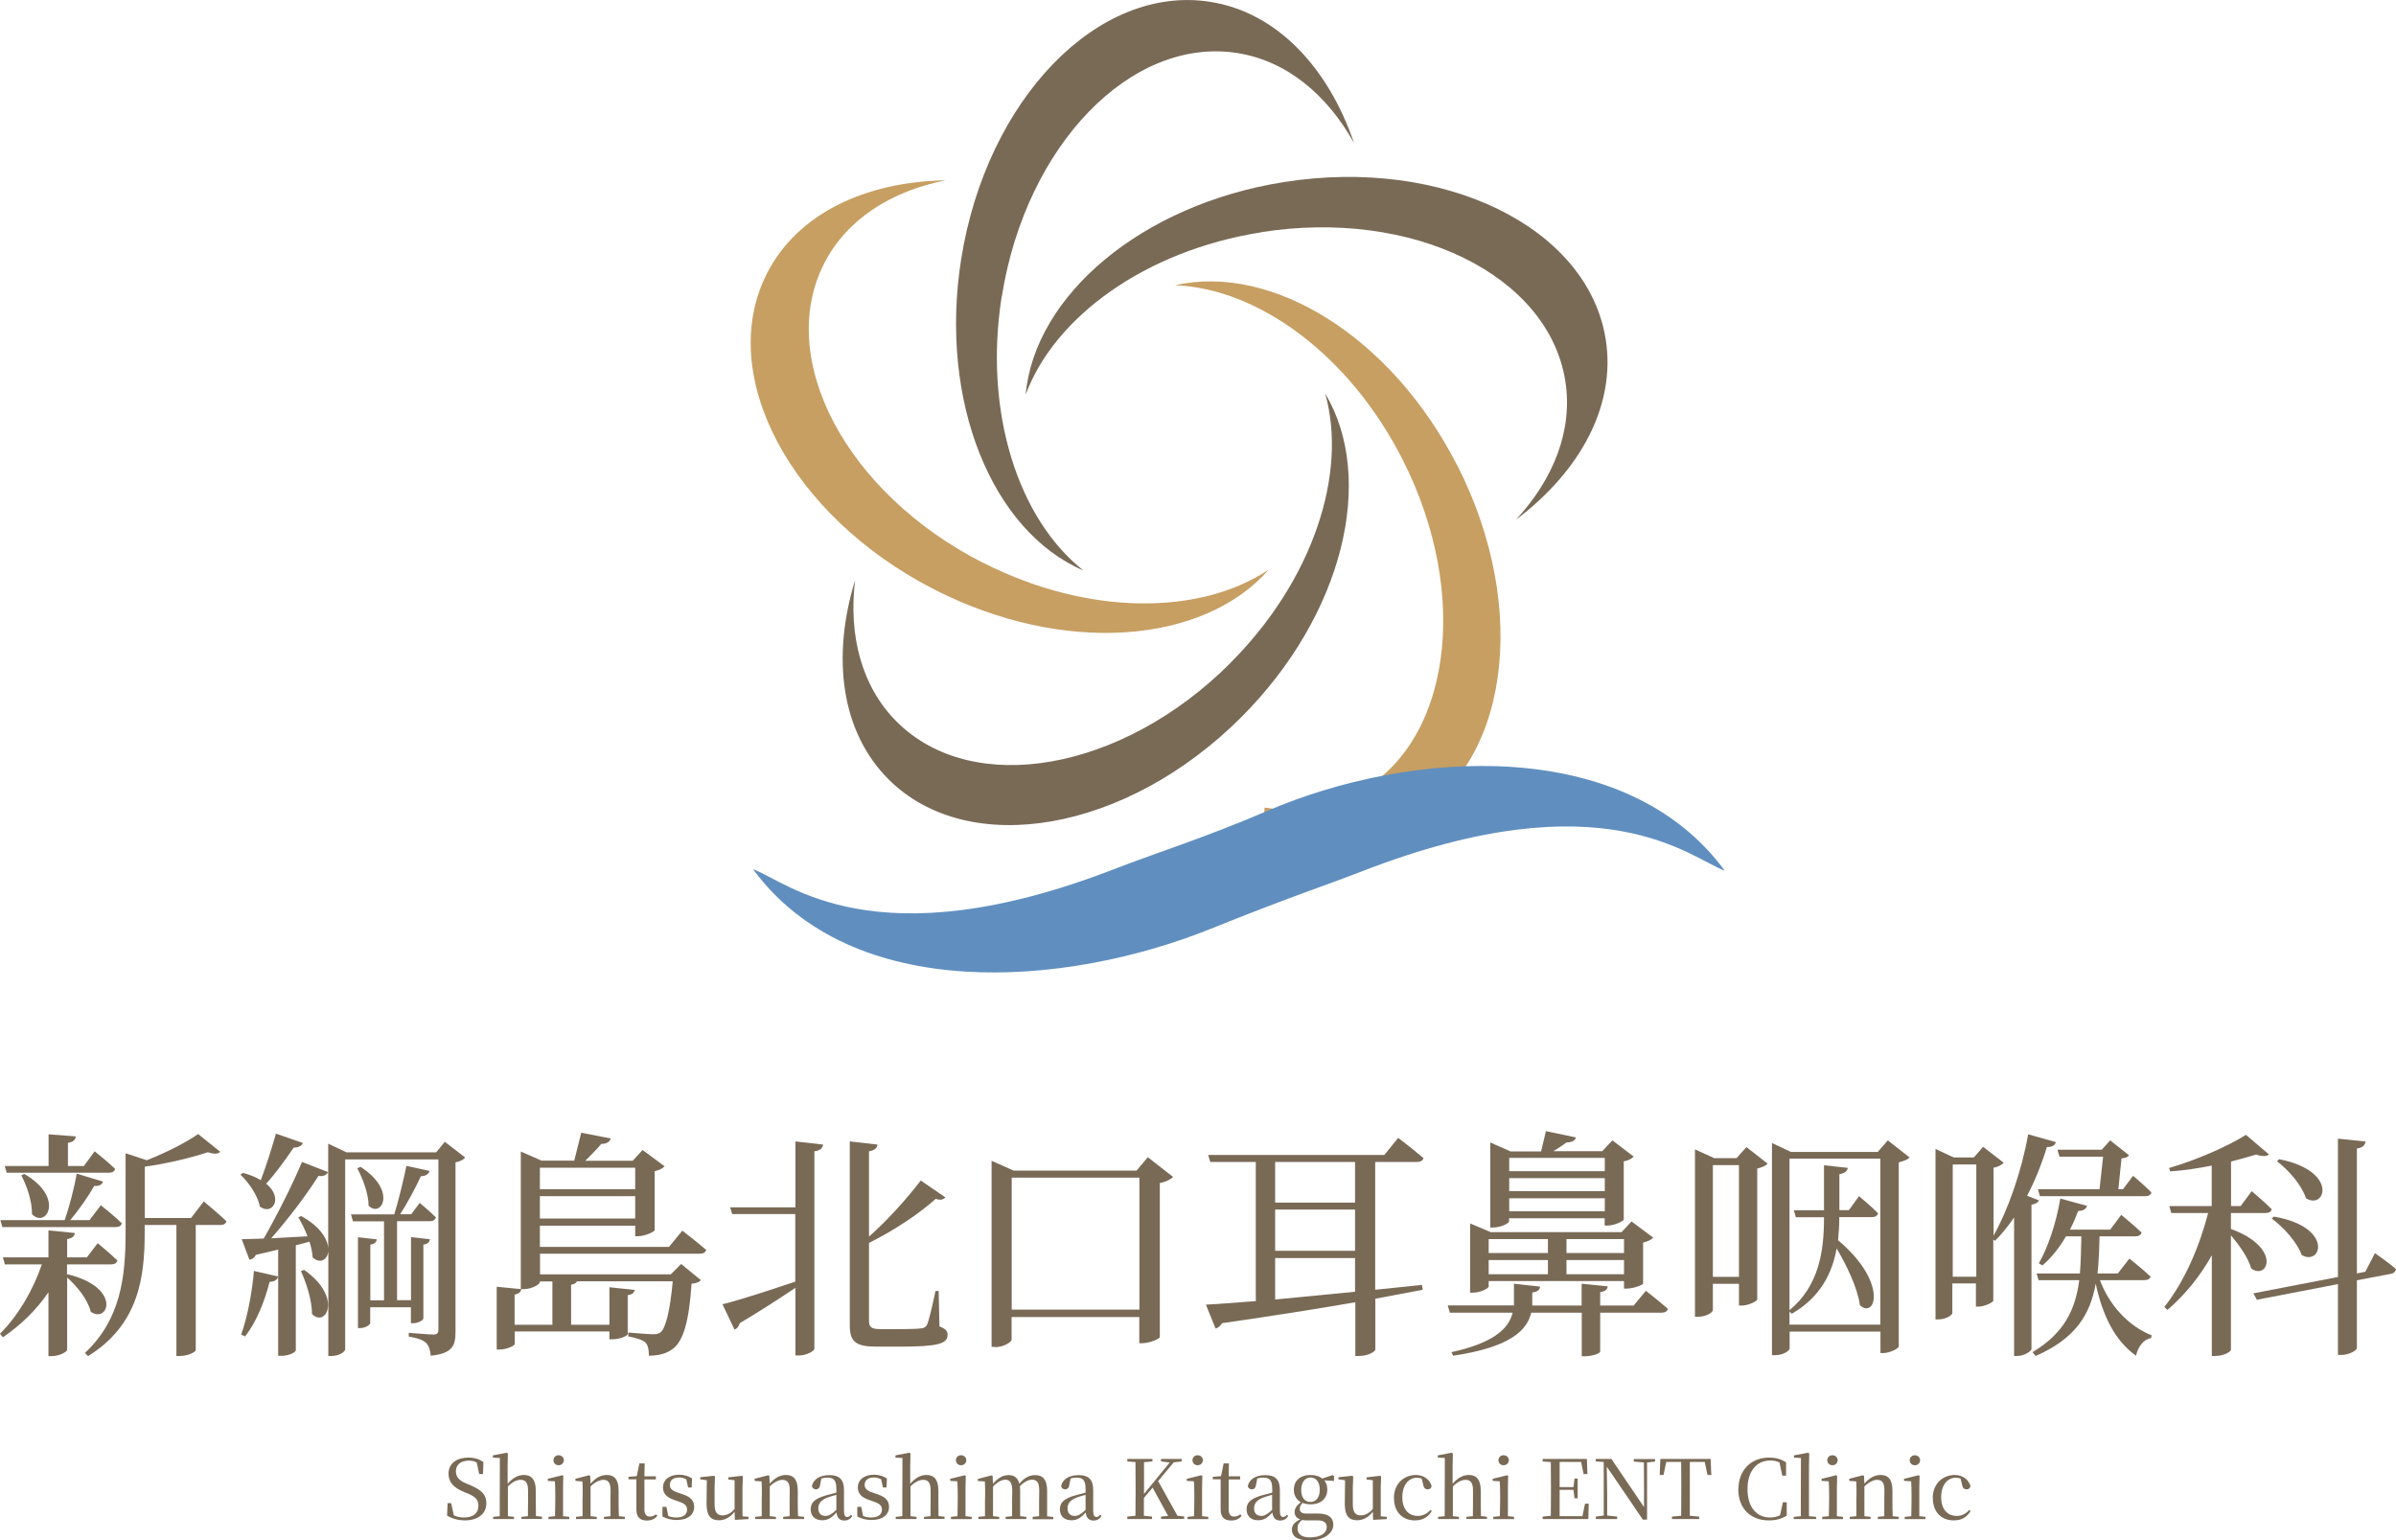 <?xml version="1.0" encoding="UTF-8"?><svg id="_レイヤー_2" xmlns="http://www.w3.org/2000/svg" viewBox="0 0 182 117.02"><defs><style>.cls-1{fill:#608fbf;}.cls-2{fill:#796a56;}.cls-3{fill:#c79f62;}</style></defs><g id="_レイヤー_1-2"><path class="cls-2" d="M5.69,93.67c-.04.22-.18.4-.59.46v1.39h1.5l.82-1.08s.93.77,1.5,1.32c-.06.2-.22.29-.48.29h-3.35v.79l.04-.04c4.15,1.01,3.11,3.79,1.76,2.85-.2-.9-1.04-1.94-1.79-2.6v5.49c0,.16-.62.48-1.15.48h-.27v-4.85c-.9,1.32-2.07,2.47-3.46,3.42l-.22-.27c1.43-1.43,2.52-3.35,3.18-5.27H.37l-.15-.53h3.46v-2.05l2.01.2ZM7.83,89.76c-.07.2-.27.37-.68.33-.42.77-1.12,1.77-1.81,2.6h1.46l.86-1.13s1.01.79,1.59,1.37c-.04.2-.22.29-.48.29H.18l-.15-.53h4.88c.37-1.04.73-2.47.92-3.53l1.99.6ZM5.76,86.33c-.04.26-.18.42-.6.49v1.76h1.21l.82-1.12s.99.79,1.56,1.34c-.06.2-.22.29-.48.29H.51l-.15-.51h3.33v-2.41l2.07.16ZM2.43,92.24c.02-.97-.4-2.18-.81-2.95l.22-.11c3.11,1.79,1.68,4.17.59,3.06ZM16.74,87.49c-.16.18-.48.2-.95.04-1.19.4-3.07.86-4.79,1.1v3.9h3.51l.97-1.26s1.08.9,1.72,1.5c-.04.2-.22.29-.48.29h-1.85v9.51c0,.09-.48.44-1.23.44h-.24v-9.95h-2.41v.59c0,3.31-.42,6.97-4.3,9.37l-.24-.24c2.69-2.51,3.09-5.71,3.09-9.15v-6.02l1.61.53c1.46-.57,3.06-1.39,3.9-1.99l1.68,1.35Z"/><path class="cls-2" d="M19.81,89.65c.38-.99.81-2.34,1.15-3.53l2.05.71c-.09.2-.31.35-.7.35-.64.93-1.39,1.98-2.09,2.74,1.34,1.1.46,2.45-.48,1.74-.15-.82-.84-1.83-1.48-2.43l.2-.13c.55.15.99.33,1.34.55ZM21.12,96.98c-.05.24-.26.38-.64.4-.4,1.56-1.04,3.11-1.87,4.15l-.29-.15c.46-1.28.82-3.11.97-4.83l1.83.42ZM24.93,94.84v-7.96l1.39.66h6.81l.66-.8,1.54,1.19c-.09.15-.38.31-.73.37v12.86c0,1.04-.2,1.66-1.88,1.83-.04-.42-.13-.75-.35-.97-.24-.22-.62-.37-1.32-.48v-.29s1.54.13,1.87.13c.29,0,.38-.11.38-.37v-12.93h-7.08v14.42c0,.18-.44.51-1.04.51h-.24v-7.98c-.05.68-.64,1.01-1.19.49-.02-.37-.11-.79-.24-1.19l-1.04.27v7.98c0,.11-.44.42-1.12.42h-.22v-8.07l-1.7.4c-.11.24-.29.33-.48.37l-.59-1.56,1.67-.05c1.02-1.77,2.2-4.13,2.91-5.82l1.98.77c-.11.22-.35.35-.73.29-.84,1.34-2.25,3.22-3.59,4.74l2.76-.15c-.2-.53-.46-1.04-.7-1.45l.22-.09c1.48.82,2.01,1.77,2.05,2.45ZM23.7,99.82c0-1.04-.44-2.38-.84-3.26l.24-.09c2.96,2.07,1.66,4.43.6,3.35ZM32.65,94.15c-.02.2-.16.35-.49.4v5.6c0,.15-.42.37-.75.37h-.2v-1.21h-3.09v1.21c0,.13-.4.37-.75.37h-.18v-6.9l1.43.16c-.02.2-.16.35-.49.4v4.23h1.04v-6h-2.36l-.15-.53h3.29c.33-1.08.7-2.6.92-3.68l1.76.38c-.06.22-.27.4-.66.4-.37.82-.99,1.98-1.57,2.89h.84l.64-.86s.77.64,1.23,1.1c-.06.2-.22.29-.44.29h-2.51v6h1.06v-4.79l1.45.16ZM28,91.6c0-.91-.46-2.1-.86-2.85l.24-.11c2.8,1.79,1.61,3.91.62,2.96Z"/><path class="cls-2" d="M46.38,86.5c-.07.27-.33.4-.71.4-.31.38-.81.88-1.21,1.28h3.6l.75-.82,1.67,1.24c-.13.15-.38.29-.75.37v4.48c-.02.13-.75.46-1.26.46h-.22v-.8h-7.24v1.61h9.81l1.01-1.23s1.12.86,1.81,1.46c-.05.2-.22.29-.49.29h-12.13v1.57h9.93l.79-.79,1.5,1.23c-.13.15-.35.24-.71.27-.18,2.84-.64,4.37-1.41,4.94-.48.37-1.1.53-1.83.53,0-.42-.05-.79-.27-1.01-.22-.2-.73-.35-1.3-.46v-.29c.55.04,1.54.13,1.88.13.29,0,.44-.04.59-.16.38-.33.71-1.65.91-3.86h-7.28c-.05.13-.2.22-.44.26v3.04h2.91v-2.85l1.92.2c-.04.2-.16.35-.53.4v2.95c0,.15-.62.4-1.13.4h-.26v-.59h-7.19v.95c0,.13-.62.42-1.15.42h-.22v-4.77l1.83.18v-10.45l1.57.69h2.49l.53-2.12,2.25.44ZM41.01,97.4c0,.16-.59.53-1.23.53h-.18c-.04.2-.16.35-.51.42v2.29h2.87v-3.29h-.95v.05ZM48.25,90.34v-1.63h-7.24v1.63h7.24ZM48.25,92.57v-1.7h-7.24v1.7h7.24Z"/><path class="cls-2" d="M60.41,97.35v-5.12h-4.79l-.16-.51h4.96v-5.01l2.1.24c-.04.26-.18.44-.66.51v15c0,.18-.62.51-1.15.51h-.29v-5.14c-1.04.7-2.45,1.63-4.23,2.69-.06.24-.2.42-.4.48l-.91-1.92c.95-.22,3.2-.93,5.54-1.72ZM71.81,90.96c-.15.18-.42.24-.73.11-1.12,1.02-3.07,2.36-5.07,3.35v5.93c0,.44.15.62.86.62h1.59c.73,0,1.26-.02,1.52-.06.2-.02.31-.07.42-.24.15-.29.42-1.46.66-2.6h.24l.06,2.69c.49.2.62.37.62.64,0,.68-.73.9-3.59.9h-1.81c-1.57,0-2.03-.37-2.03-1.61v-13.98l2.1.24c-.02.24-.2.44-.64.51v6.48c1.5-1.32,3-3.04,3.93-4.26l1.87,1.28Z"/><path class="cls-2" d="M75.59,102.32h-.27v-14.14l1.68.75h9.33l.86-1.02,1.92,1.5c-.18.18-.53.37-1.01.46v11.71c-.04.13-.77.46-1.34.46h-.22v-1.99h-9.7v1.72c0,.18-.6.57-1.26.57ZM86.55,89.46h-9.7v10.03h9.7v-10.03Z"/><path class="cls-2" d="M105.15,87.74l1.06-1.3s1.17.9,1.92,1.54c-.06.2-.24.29-.49.29h-3.18v9.71l3.55-.37.06.37-3.6.68v3.86c0,.13-.49.49-1.26.49h-.26v-4.08c-2.8.48-6.11,1.01-10.13,1.59-.11.22-.31.37-.49.4l-.73-1.81c.9-.04,2.2-.15,3.79-.27v-10.57h-3.46l-.16-.53h13.41ZM102.93,91.36v-3.09h-6.07v3.09h6.07ZM96.86,95.02h6.07v-3.13h-6.07v3.13ZM96.86,98.72l6.07-.59v-2.56h-6.07v3.15Z"/><path class="cls-2" d="M116.98,97.75c-.02.22-.16.38-.59.44v.99h3.75v-1.66l1.98.2c-.02.22-.16.38-.57.44v1.02h2.54l.93-1.12s1.02.79,1.67,1.37c-.04.2-.24.29-.48.29h-4.66v2.96c0,.13-.62.35-1.13.35h-.27v-3.31h-3.84c-.31,1.35-1.61,2.63-5.93,3.27l-.13-.27c3.26-.71,4.37-1.83,4.65-3h-4.77l-.16-.55h5.03v-1.65l1.99.22ZM111.67,92.94l1.56.66h9.95l.75-.81,1.65,1.23c-.13.15-.42.29-.77.38v3.11c-.02.11-.75.38-1.23.38h-.22v-.57h-10.28v.42c0,.13-.62.46-1.21.46h-.2v-5.27ZM117.58,95.19v-1.06h-4.5v1.06h4.5ZM113.08,96.8h4.5v-1.08h-4.5v1.08ZM119.72,86.39c-.07.26-.33.4-.73.4-.26.2-.64.44-.99.66h3.71l.77-.82,1.61,1.23c-.11.15-.38.29-.75.37v4.41c-.02.13-.71.46-1.21.46h-.24v-.55h-7.26v.24c0,.13-.62.46-1.21.46h-.22v-6.46l1.54.68h2.32l.37-1.54,2.29.48ZM121.9,88.97v-1.01h-7.26v1.01h7.26ZM114.64,90.49h7.26v-.99h-7.26v.99ZM114.64,92.02h7.26v-.99h-7.26v.99ZM123.36,94.13h-4.37v1.06h4.37v-1.06ZM118.99,95.72v1.08h4.37v-1.08h-4.37Z"/><path class="cls-2" d="M128.76,87.32l1.45.66h1.7l.75-.84,1.61,1.26c-.13.15-.42.29-.79.37v9.95c-.02.13-.68.46-1.17.46h-.22v-1.65h-1.98v1.99c0,.18-.51.51-1.12.51h-.24v-12.71ZM130.11,88.51v8.49h1.98v-8.49h-1.98ZM134.59,86.83l1.45.68h6.59l.77-.88,1.65,1.3c-.13.15-.46.29-.82.37v14c-.04.15-.68.49-1.19.49h-.2v-1.63h-6.9v1.28c0,.16-.48.51-1.08.51h-.26v-16.12ZM139.71,91.93h.73l.77-1.06s.91.75,1.45,1.3c-.06.2-.22.29-.46.29h-2.49v.13c0,.53-.04,1.08-.09,1.63,3.81,3.2,2.85,6,1.66,4.94-.18-1.32-.99-3-1.77-4.32-.33,1.88-1.24,3.71-3.4,4.96l-.18-.16v.99h6.9v-12.61h-6.9v11.51c2.21-1.81,2.62-4.45,2.62-6.93v-.13h-2.14l-.15-.53h2.29v-3.42l1.81.2c-.05.24-.2.4-.64.48v2.74Z"/><path class="cls-2" d="M147.04,87.29l1.37.64h1.52l.71-.81,1.56,1.21c-.13.15-.4.31-.77.38v5.16c1.1-1.96,2.12-4.85,2.63-7.7l2.1.59c-.05.24-.27.38-.68.38-.4,1.32-.91,2.56-1.5,3.7l.9.35c-.07.16-.24.26-.57.33v10.98c-.02.13-.53.51-1.08.51h-.24v-10.52c-.46.66-.93,1.26-1.45,1.77l-.13-.09v4.65c-.02.11-.66.44-1.12.44h-.2v-1.76h-1.79v2.25c0,.15-.48.48-1.06.48h-.22v-12.93ZM148.33,88.46v8.53h1.79v-8.53h-1.79ZM158.53,91.6c-.06.24-.27.38-.68.4-.18.49-.38.97-.62,1.41h3.06l.84-1.12s.97.79,1.54,1.34c-.04.2-.22.29-.46.29h-2.73c-.02,1.01-.06,1.94-.15,2.82h1.54l.88-1.13s.99.79,1.61,1.37c-.05.18-.22.27-.48.27h-3.37c.73,1.94,2.2,3.51,3.93,4.19l-.04.2c-.57.13-.97.6-1.15,1.35-1.57-1.13-2.51-2.94-3.06-5.47-.42,2.32-1.5,4.15-4.56,5.49l-.24-.29c2.43-1.45,3.26-3.26,3.55-5.47h-3.09l-.15-.51h3.29c.07-.88.09-1.81.11-2.82h-1.17c-.51.88-1.12,1.65-1.79,2.21l-.27-.16c.71-1.24,1.32-3.07,1.63-4.92l2.01.55ZM159.65,87.34l.64-.71,1.43,1.13c-.11.17-.27.2-.57.24l-.24,2.34h.35l.77-1.02s.86.73,1.39,1.26c-.04.2-.22.29-.48.29h-7.99l-.15-.53h4.68l.27-2.47h-3.31l-.16-.53h3.37Z"/><path class="cls-2" d="M172.36,87.69c-.16.16-.49.18-.99.02-.53.16-1.19.35-1.9.53v3.38h.73l.84-1.13s.95.8,1.52,1.37c-.04.2-.22.29-.48.29h-2.62v1.21c3.9,1.43,2.8,3.93,1.54,3-.22-.81-.91-1.77-1.54-2.52v8.71c0,.11-.49.46-1.21.46h-.24v-7.65c-.88,1.57-2.01,2.98-3.37,4.15l-.24-.22c1.54-1.94,2.67-4.59,3.33-7.14h-2.8l-.15-.53h3.22v-3.07c-1.02.2-2.12.37-3.15.44l-.09-.26c2.09-.6,4.57-1.7,5.84-2.52l1.74,1.48ZM177.59,97.02v-10.52l2.1.22c-.05.26-.18.46-.66.53v9.49l.64-.13.73-1.41s1.01.7,1.59,1.19c0,.18-.16.35-.38.38l-2.58.49v5.14c0,.2-.62.53-1.17.53h-.27v-5.38l-6.16,1.19-.26-.49,6.42-1.24ZM174.83,95.33c-.33-.95-1.37-2.1-2.27-2.76l.16-.15c4.59.79,3.62,3.82,2.1,2.91ZM175.16,91.02c-.31-.97-1.32-2.14-2.2-2.8l.16-.16c4.56.9,3.51,3.91,2.03,2.96Z"/><path class="cls-2" d="M33.96,115.15l.04-.96h.27l.2.92c.24.12.47.17.78.17.67,0,1.09-.31,1.09-.89,0-.45-.21-.69-.85-.95l-.27-.11c-.76-.32-1.15-.72-1.15-1.38,0-.8.65-1.22,1.5-1.22.48,0,.84.12,1.15.34l-.03.91h-.29l-.19-.88c-.19-.1-.36-.14-.59-.14-.57,0-.99.28-.99.81,0,.46.29.72.77.92l.29.12c.94.4,1.25.75,1.25,1.4,0,.79-.64,1.29-1.63,1.29-.52,0-1.03-.16-1.34-.36Z"/><path class="cls-2" d="M39.61,115.4v-.17l.49-.05c0-.35.01-.86.01-1.21v-.76c0-.59-.21-.79-.56-.79-.26,0-.59.12-.97.5v2.26s.46.05.46.05v.17h-1.58v-.17l.5-.05v-1.21s.01-3.21.01-3.21l-.53-.03v-.17l1.05-.2.09.06-.02.97v1.33c.41-.47.8-.67,1.24-.67.56,0,.9.34.9,1.19v.72c0,.35,0,.87.01,1.21l.46.05v.17h-1.58Z"/><path class="cls-2" d="M41.66,115.4v-.17l.5-.05c.01-.35.02-.87.02-1.21v-.4c0-.42-.01-.73-.03-1.04l-.54-.03v-.16l1.1-.27.08.05-.02.9v2.16s.47.05.47.05v.17h-1.6ZM42.04,110.93c0-.22.17-.38.39-.38s.4.16.4.38-.18.38-.4.38-.39-.16-.39-.38Z"/><path class="cls-2" d="M45.88,115.4v-.17l.49-.05v-1.21s.01-.76.01-.76c0-.59-.2-.79-.55-.79-.24,0-.59.13-.97.5v2.26s.47.05.47.05v.17h-1.58v-.17l.5-.05v-1.21s.01-.41.01-.41c0-.42,0-.72-.02-1.02l-.53-.04v-.16l1.04-.27.08.05.03.59c.42-.48.82-.66,1.24-.66.56,0,.89.34.89,1.18v.74c0,.35,0,.87.02,1.21l.46.05v.17h-1.58Z"/><path class="cls-2" d="M48.34,114.64c0-.21,0-.35,0-.58v-1.68h-.6v-.19l.63-.05.2-.97h.4l-.02.98h.87v.24h-.87v2.28c0,.37.15.54.42.54.18,0,.3-.06.47-.17l.09.11c-.17.23-.43.36-.79.36-.54,0-.8-.27-.8-.85Z"/><path class="cls-2" d="M50.32,115.23v-.76h.3l.14.69c.17.08.36.12.61.12.54,0,.82-.23.82-.59,0-.29-.15-.47-.66-.63l-.33-.12c-.52-.17-.84-.46-.84-.94,0-.55.44-.97,1.22-.97.39,0,.66.09.99.28l-.03.69h-.27l-.14-.62c-.18-.09-.34-.14-.54-.14-.46,0-.71.22-.71.55,0,.29.17.46.64.61l.32.11c.64.21.89.51.89.96,0,.58-.46,1-1.32,1-.42,0-.74-.09-1.08-.26Z"/><path class="cls-2" d="M55.81,114.83c-.31.4-.71.66-1.2.66-.6,0-.94-.32-.94-1.25l.02-1.79-.5-.07v-.16l1.05-.11.07.07-.03.84v1.25c0,.64.22.85.61.85.33,0,.65-.18.91-.49v-2.18s-.48-.06-.48-.06v-.16l1.05-.12.06.07-.03.84v2.17l.46.04v.17l-1.04.06-.02-.63Z"/><path class="cls-2" d="M59.49,115.4v-.17l.49-.05v-1.21s.01-.76.01-.76c0-.59-.2-.79-.55-.79-.24,0-.59.13-.97.5v2.26s.47.05.47.05v.17h-1.58v-.17l.5-.05v-1.21s.01-.41.01-.41c0-.42,0-.72-.02-1.02l-.53-.04v-.16l1.04-.27.08.05.03.59c.42-.48.82-.66,1.24-.66.56,0,.89.34.89,1.18v.74c0,.35,0,.87.02,1.21l.46.05v.17h-1.58Z"/><path class="cls-2" d="M63.54,114.9c-.36.39-.63.59-1.09.59-.5,0-.87-.29-.87-.82s.3-.82,1.16-1.07c.24-.07.53-.14.79-.21v-.27c0-.69-.21-.87-.7-.87-.14,0-.29.02-.44.07l-.09.46c-.03.26-.16.36-.32.36s-.27-.09-.31-.24c.11-.52.59-.84,1.34-.84s1.1.34,1.1,1.14v1.57c0,.36.09.47.25.47.1,0,.18-.04.28-.17l.1.09c-.14.24-.34.35-.61.35-.36,0-.54-.22-.59-.59ZM63.53,113.56c-.24.06-.47.13-.66.2-.51.19-.71.46-.71.83,0,.39.22.57.56.57.22,0,.44-.11.81-.46v-1.15Z"/><path class="cls-2" d="M65.12,115.23v-.76h.3l.14.69c.17.08.36.12.61.12.54,0,.82-.23.82-.59,0-.29-.15-.47-.66-.63l-.33-.12c-.52-.17-.84-.46-.84-.94,0-.55.44-.97,1.22-.97.39,0,.66.09.99.28l-.03.69h-.27l-.14-.62c-.18-.09-.34-.14-.54-.14-.46,0-.71.22-.71.55,0,.29.17.46.64.61l.32.11c.64.21.89.51.89.96,0,.58-.46,1-1.32,1-.42,0-.74-.09-1.08-.26Z"/><path class="cls-2" d="M70.19,115.4v-.17l.49-.05c0-.35.01-.86.01-1.21v-.76c0-.59-.21-.79-.56-.79-.26,0-.59.12-.97.5v2.26s.46.05.46.05v.17h-1.58v-.17l.5-.05v-1.21s.01-3.21.01-3.21l-.53-.03v-.17l1.05-.2.09.06-.02.97v1.33c.41-.47.8-.67,1.24-.67.56,0,.9.34.9,1.19v.72c0,.35,0,.87.01,1.21l.46.05v.17h-1.58Z"/><path class="cls-2" d="M72.23,115.4v-.17l.5-.05c.01-.35.02-.87.02-1.21v-.4c0-.42-.01-.73-.03-1.04l-.54-.03v-.16l1.1-.27.08.05-.02.9v2.16s.47.05.47.05v.17h-1.6ZM72.61,110.93c0-.22.17-.38.39-.38s.4.16.4.38-.18.38-.4.38-.39-.16-.39-.38Z"/><path class="cls-2" d="M78.44,115.4v-.17l.49-.05v-1.21s.01-.74.01-.74c0-.62-.19-.82-.54-.82-.27,0-.59.14-.93.5.01.09.02.2.02.32v1.95s.47.05.47.05v.17h-1.57v-.17l.49-.05v-1.21s.01-.74.01-.74c0-.59-.19-.82-.52-.82-.28,0-.59.16-.94.52v2.25s.47.05.47.05v.17h-1.58v-.17l.5-.05v-1.21s.01-.41.01-.41c0-.42,0-.71-.02-1.02l-.53-.03v-.16l1.04-.27.08.05.03.59c.37-.44.75-.66,1.18-.66s.71.2.82.66c.37-.46.77-.66,1.2-.66.59,0,.91.35.91,1.19v1.94s.47.05.47.05v.17h-1.57Z"/><path class="cls-2" d="M82.47,114.9c-.36.39-.63.59-1.09.59-.5,0-.87-.29-.87-.82s.3-.82,1.16-1.07c.24-.07.53-.14.79-.21v-.27c0-.69-.21-.87-.7-.87-.14,0-.29.02-.44.07l-.09.46c-.03.26-.16.36-.32.36s-.27-.09-.31-.24c.11-.52.59-.84,1.34-.84s1.1.34,1.1,1.14v1.57c0,.36.09.47.25.47.1,0,.18-.04.28-.17l.1.09c-.14.24-.34.35-.61.35-.36,0-.54-.22-.59-.59ZM82.46,113.56c-.24.06-.47.13-.66.2-.51.19-.71.46-.71.83,0,.39.22.57.56.57.22,0,.44-.11.81-.46v-1.15Z"/><path class="cls-2" d="M88.19,115.4v-.19l.54-.05-1.18-2.15-.66.79v1.35s.62.06.62.06v.19h-1.88v-.19l.62-.06c.01-.61.01-1.24.01-1.87v-.33c0-.63,0-1.25-.01-1.88l-.62-.05v-.19h1.91v.19l-.64.06c0,.62,0,1.24,0,1.87v.54l1.95-2.39-.66-.08v-.19h1.57v.19l-.6.07-1.19,1.42,1.47,2.64.51.05v.19h-1.75Z"/><path class="cls-2" d="M90.2,115.4v-.17l.5-.05c.01-.35.02-.87.02-1.21v-.4c0-.42-.01-.73-.03-1.04l-.54-.03v-.16l1.1-.27.08.05-.02.9v2.16s.47.05.47.05v.17h-1.6ZM90.58,110.93c0-.22.17-.38.39-.38s.4.16.4.38-.18.38-.4.38-.39-.16-.39-.38Z"/><path class="cls-2" d="M92.72,114.64c0-.21,0-.35,0-.58v-1.68h-.6v-.19l.63-.05.2-.97h.4l-.02.98h.87v.24h-.87v2.28c0,.37.15.54.42.54.18,0,.3-.06.47-.17l.09.11c-.17.23-.43.36-.79.36-.54,0-.8-.27-.8-.85Z"/><path class="cls-2" d="M96.65,114.9c-.36.39-.63.59-1.09.59-.5,0-.87-.29-.87-.82s.3-.82,1.16-1.07c.24-.07.53-.14.79-.21v-.27c0-.69-.21-.87-.7-.87-.14,0-.29.02-.44.07l-.09.46c-.03.26-.16.36-.32.36s-.27-.09-.31-.24c.11-.52.59-.84,1.34-.84s1.1.34,1.1,1.14v1.57c0,.36.09.47.25.47.1,0,.18-.04.28-.17l.1.09c-.14.24-.34.35-.61.35-.36,0-.54-.22-.59-.59ZM96.63,113.56c-.24.06-.47.13-.66.2-.51.19-.71.46-.71.83,0,.39.22.57.56.57.22,0,.44-.11.81-.46v-1.15Z"/><path class="cls-2" d="M98.93,114.18c-.14.16-.2.28-.2.45,0,.21.14.35.47.35h.92c.8,0,1.16.33,1.16.85,0,.6-.64,1.19-1.83,1.19-.97,0-1.32-.36-1.32-.82,0-.33.21-.58.64-.78-.29-.09-.43-.28-.43-.55s.13-.48.47-.75c-.34-.19-.53-.53-.53-.95,0-.67.47-1.12,1.27-1.12.38,0,.68.1.89.27l.78-.26.11.07v.37l-.74-.04c.16.18.23.42.23.7,0,.66-.47,1.12-1.26,1.12-.24,0-.44-.04-.62-.11ZM98.56,116.1c0,.45.33.69.92.69.86,0,1.3-.33,1.3-.79,0-.26-.16-.5-.67-.5h-.75c-.19,0-.33,0-.46-.03-.24.2-.34.36-.34.63ZM100.25,113.17c0-.57-.28-.93-.7-.93s-.71.37-.71.94.26.92.7.92.71-.37.71-.93Z"/><path class="cls-2" d="M104.29,114.83c-.31.4-.71.66-1.2.66-.6,0-.94-.32-.94-1.25l.02-1.79-.5-.07v-.16l1.05-.11.07.07-.03.84v1.25c0,.64.22.85.61.85.33,0,.65-.18.91-.49v-2.18s-.48-.06-.48-.06v-.16l1.05-.12.06.07-.03.84v2.17l.46.04v.17l-1.04.06-.02-.63Z"/><path class="cls-2" d="M105.88,113.82c0-1.14.79-1.77,1.68-1.77.59,0,1.05.35,1.19.85-.04.16-.14.24-.29.24-.19,0-.32-.1-.35-.36l-.12-.46c-.13-.04-.24-.06-.37-.06-.62,0-1.1.56-1.1,1.48s.48,1.42,1.18,1.42c.37,0,.69-.15.95-.45l.11.08c-.29.46-.67.71-1.29.71-.92,0-1.58-.62-1.58-1.68Z"/><path class="cls-2" d="M111.39,115.4v-.17l.49-.05c0-.35.01-.86.01-1.21v-.76c0-.59-.21-.79-.56-.79-.26,0-.59.12-.97.5v2.26s.46.05.46.05v.17h-1.58v-.17l.5-.05v-1.21s.01-3.21.01-3.21l-.53-.03v-.17l1.05-.2.09.06-.02.97v1.33c.41-.47.8-.67,1.24-.67.56,0,.9.34.9,1.19v.72c0,.35,0,.87.01,1.21l.46.05v.17h-1.58Z"/><path class="cls-2" d="M113.43,115.4v-.17l.5-.05c.01-.35.02-.87.02-1.21v-.4c0-.42-.01-.73-.03-1.04l-.54-.03v-.16l1.1-.27.08.05-.02.9v2.16s.47.05.47.05v.17h-1.6ZM113.82,110.93c0-.22.17-.38.39-.38s.4.16.4.38-.18.38-.4.38-.39-.16-.39-.38Z"/><path class="cls-2" d="M120.09,111.06h-1.62c0,.61,0,1.24,0,1.91h1.05l.08-.65h.24v1.5h-.24l-.08-.64h-1.05c0,.73,0,1.37,0,2h1.73l.2-.95h.28l-.03,1.17h-3.47v-.19l.62-.06c.01-.61.01-1.24.01-1.87v-.33c0-.63,0-1.25-.01-1.88l-.62-.05v-.19h3.36l.04,1.15h-.29l-.19-.92Z"/><path class="cls-2" d="M122.05,111.43l.03,2.08v1.62l.76.08v.19h-1.62v-.19l.6-.08v-4.04l-.02-.03-.59-.04v-.19h1.19l2.48,3.66v-1.65s-.01-1.74-.01-1.74l-.77-.07v-.19h1.62v.19l-.61.07v4.34h-.32l-2.73-4.01Z"/><path class="cls-2" d="M126.13,110.83h3.81l.05,1.22h-.29l-.21-.99h-1.13c0,.62,0,1.26,0,1.9v.32c0,.62,0,1.25,0,1.87l.71.06v.19h-2.07v-.19l.7-.06c.01-.61.01-1.24.01-1.86v-.33c0-.64,0-1.27-.01-1.9h-1.13l-.21.99h-.29l.05-1.22Z"/><path class="cls-2" d="M132.05,113.14c0-1.5,1-2.41,2.32-2.41.52,0,.9.11,1.3.35v1.02s-.29,0-.29,0l-.21-1c-.22-.11-.44-.15-.7-.15-1,0-1.73.76-1.73,2.17s.72,2.16,1.71,2.16c.27,0,.52-.05.76-.17l.22-.99h.29v1.02c-.41.25-.84.36-1.36.36-1.35,0-2.32-.87-2.32-2.37Z"/><path class="cls-2" d="M136.25,115.4v-.17l.54-.05v-1.21s.01-3.21.01-3.21l-.53-.03v-.17l1.07-.2.09.06-.02.97v3.79s.54.05.54.05v.17h-1.71Z"/><path class="cls-2" d="M138.42,115.4v-.17l.5-.05c.01-.35.02-.87.02-1.21v-.4c0-.42-.01-.73-.03-1.04l-.54-.03v-.16l1.1-.27.08.05-.02.9v2.16s.47.05.47.05v.17h-1.6ZM138.8,110.93c0-.22.17-.38.39-.38s.4.16.4.38-.18.38-.4.38-.39-.16-.39-.38Z"/><path class="cls-2" d="M142.64,115.4v-.17l.49-.05v-1.21s.01-.76.01-.76c0-.59-.2-.79-.55-.79-.24,0-.59.13-.97.5v2.26s.47.05.47.05v.17h-1.58v-.17l.5-.05v-1.21s.01-.41.01-.41c0-.42,0-.72-.02-1.02l-.53-.04v-.16l1.04-.27.08.05.03.59c.42-.48.82-.66,1.24-.66.56,0,.89.34.89,1.18v.74c0,.35,0,.87.02,1.21l.46.05v.17h-1.58Z"/><path class="cls-2" d="M144.68,115.4v-.17l.5-.05c.01-.35.02-.87.02-1.21v-.4c0-.42-.01-.73-.03-1.04l-.54-.03v-.16l1.1-.27.08.05-.02.9v2.16s.47.05.47.05v.17h-1.6ZM145.06,110.93c0-.22.17-.38.39-.38s.4.16.4.38-.18.38-.4.38-.39-.16-.39-.38Z"/><path class="cls-2" d="M146.81,113.82c0-1.14.79-1.77,1.68-1.77.59,0,1.05.35,1.19.85-.04.16-.14.24-.29.24-.19,0-.32-.1-.35-.36l-.12-.46c-.13-.04-.24-.06-.37-.06-.62,0-1.1.56-1.1,1.48s.48,1.42,1.18,1.42c.37,0,.69-.15.95-.45l.11.08c-.29.46-.67.71-1.29.71-.92,0-1.58-.62-1.58-1.68Z"/><path class="cls-2" d="M93.45,50.38c-8.22,8.22-19.57,10.21-25.34,4.44-2.67-2.67-3.66-6.54-3.16-10.73-1.79,5.83-1.07,11.49,2.53,15.1,6.1,6.1,18.1,4,26.8-4.7,7.75-7.75,10.25-18.11,6.38-24.6,1.71,6.06-.91,14.19-7.22,20.49Z"/><path class="cls-3" d="M110.68,35.34c-4.98-9.77-14.06-15.34-21.42-13.67,6.29.24,13.21,5.25,17.26,13.2,5.28,10.36,3.67,21.77-3.6,25.47-2.11,1.07-4.45,1.37-6.86,1.01-.02.33-.05.66-.11.98,3.77,1.52,7.63,1.63,10.93-.05,7.69-3.92,9.4-15.98,3.81-26.94Z"/><path class="cls-2" d="M95.79,17.64c11.49-1.82,21.83,3.24,23.11,11.3.59,3.73-.88,7.44-3.75,10.54,4.87-3.66,7.62-8.67,6.82-13.7-1.35-8.52-12.29-13.87-24.44-11.95-10.83,1.71-18.94,8.63-19.62,16.15,2.18-5.9,9.08-10.94,17.88-12.33Z"/><path class="cls-2" d="M76.1,22.52c1.82-11.49,9.83-19.76,17.89-18.49,3.73.59,6.8,3.14,8.86,6.83-1.97-5.77-5.89-9.93-10.92-10.72-8.52-1.35-16.99,7.4-18.92,19.55-1.71,10.83,2.36,20.68,9.29,23.65-4.94-3.89-7.6-12.01-6.21-20.82Z"/><path class="cls-3" d="M74.66,42.75c-10.36-5.28-15.76-15.45-12.06-22.73,1.71-3.36,5.09-5.5,9.23-6.32-6.09.1-11.26,2.53-13.57,7.07-3.92,7.69,1.79,18.45,12.75,24.03,9.77,4.98,20.39,4.15,25.37-1.53-5.23,3.5-13.77,3.52-21.72-.53Z"/><path class="cls-1" d="M96.22,61.62c-4.57,1.97-8.38,3.16-11.55,4.39-18.29,7.09-24.86.96-27.47.02,7.53,10.25,23.73,8.98,34.79,4.52,6.34-2.55,8.38-3.16,11.55-4.39,18.29-7.09,24.86-.96,27.47-.02-7.53-10.25-23.84-9.24-34.79-4.52Z"/></g></svg>
